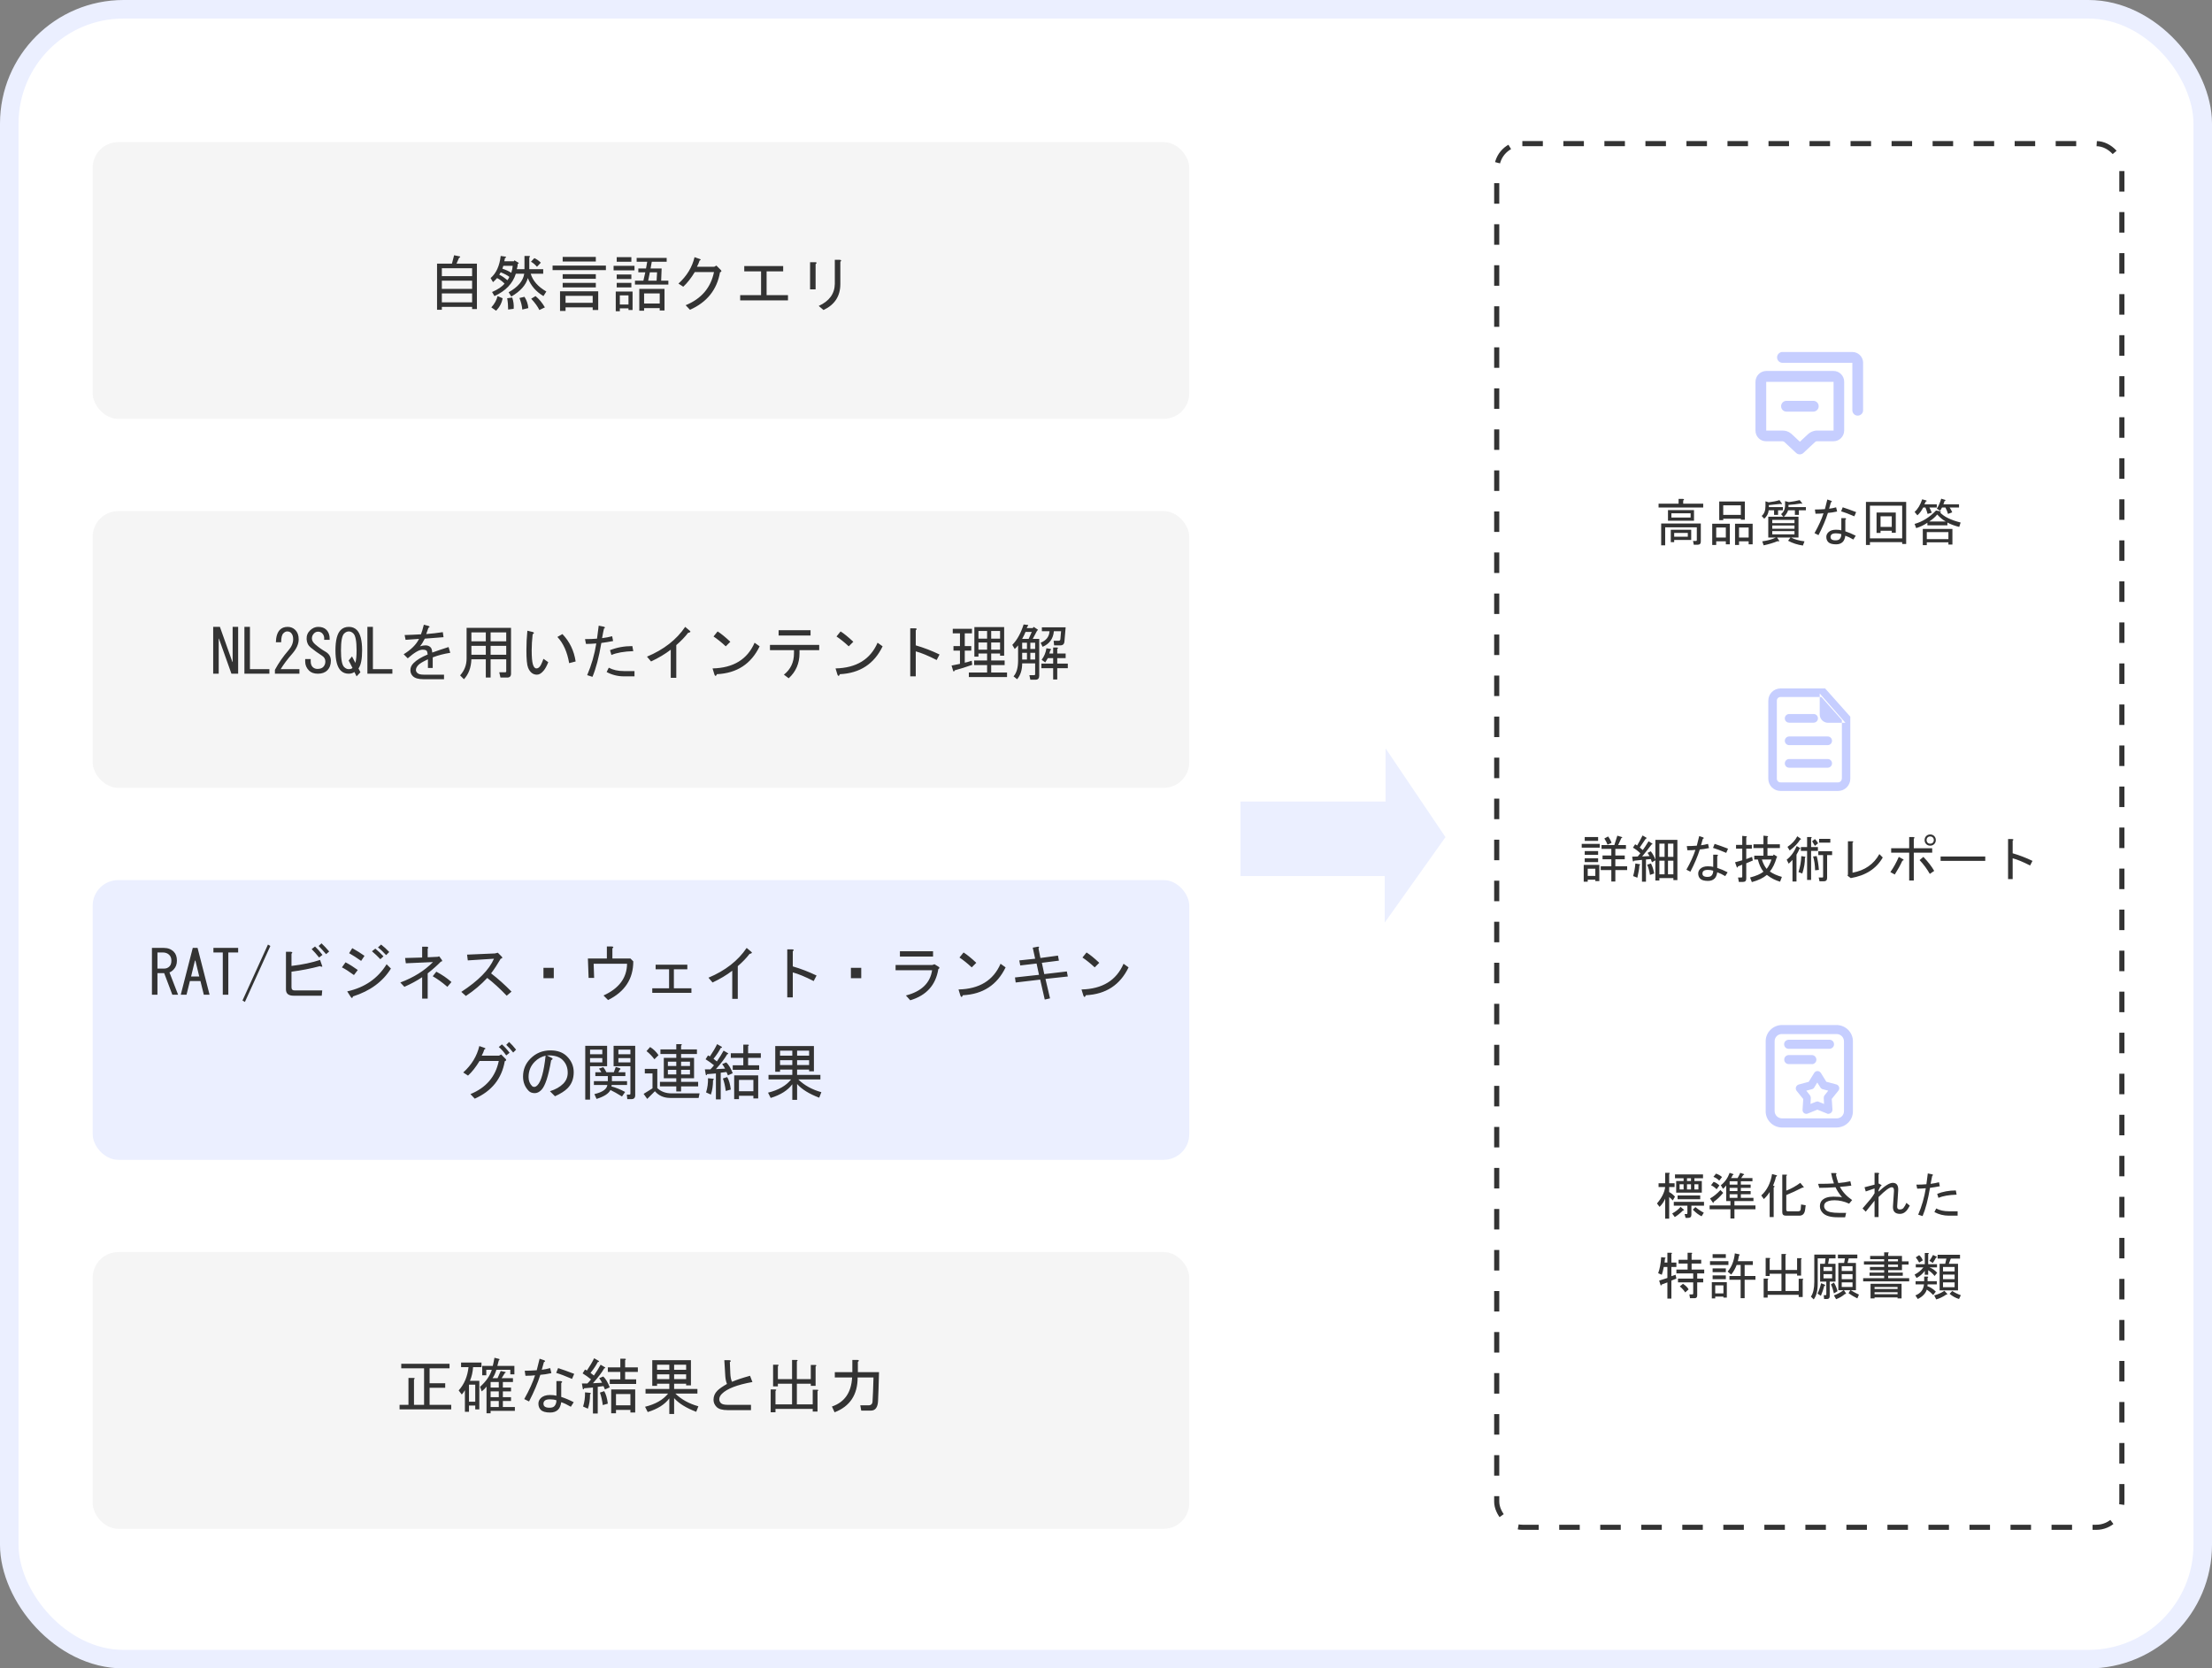 <svg width="358" height="270" viewBox="0 0 358 270" fill="none" xmlns="http://www.w3.org/2000/svg">
<rect x="0" y="0" width="358" height="270" fill="#808080" stroke="none"/>
<rect x="1.5" y="1.5" width="355" height="267" rx="18.5" fill="white" stroke="#EBEFFF" stroke-width="3"/>
<rect x="15" y="23" width="177.477" height="44.784" rx="4.147" fill="#999999" fill-opacity="0.1"/>
<path d="M76.409 44.688V43.405H71.511V44.688H76.409ZM76.409 45.427H71.511V46.749H76.409V45.427ZM76.409 48.926V47.487H71.511V48.926H76.409ZM73.144 42.667L73.494 41.306L74.427 41.501C74.53 41.604 74.491 41.669 74.31 41.695L73.882 42.667H77.187V50.014H76.409V49.664H71.511V50.131H70.734V42.667H73.144ZM82.124 45.349C82.279 45.142 82.383 44.96 82.435 44.805C82.15 44.572 81.683 44.325 81.035 44.066L80.802 44.455C81.191 44.636 81.631 44.934 82.124 45.349ZM81.463 43.017L81.308 43.483C81.878 43.664 82.357 43.885 82.746 44.144C82.875 43.755 82.953 43.379 82.979 43.017H81.463ZM79.636 47.254C80.595 46.839 81.269 46.386 81.657 45.893C81.269 45.505 80.867 45.207 80.452 44.999C80.271 45.207 80.05 45.427 79.791 45.66L79.403 44.999C80.31 44.222 80.854 43.03 81.035 41.423L81.852 41.539C81.955 41.643 81.916 41.708 81.735 41.734L81.618 42.278H83.174L83.251 42.123L83.834 42.472C84.016 42.55 84.003 42.628 83.796 42.706C83.796 42.939 83.744 43.224 83.64 43.561H84.884V41.423H85.623C85.83 41.449 85.843 41.526 85.662 41.656V43.561H87.916V44.3H85.895C86.232 45.44 87.074 46.399 88.422 47.176L87.955 47.915C86.763 47.215 85.921 46.243 85.428 44.999C85.117 46.14 84.223 47.137 82.746 47.993L82.318 47.293C83.821 46.464 84.664 45.466 84.845 44.3H83.484C82.992 45.88 81.839 47.086 80.025 47.915L79.636 47.254ZM86.478 41.773C86.841 41.928 87.191 42.174 87.528 42.511L86.906 43.172C86.594 42.809 86.27 42.537 85.934 42.356L86.478 41.773ZM82.901 48.148C83.109 48.77 83.186 49.379 83.135 49.975L82.24 50.092C82.24 49.444 82.189 48.835 82.085 48.265L82.901 48.148ZM81.346 48.265C81.217 49.016 80.867 49.69 80.297 50.286L79.519 49.742C80.038 49.172 80.374 48.563 80.53 47.915L81.346 48.265ZM84.884 48.032C85.247 48.602 85.454 49.211 85.506 49.859L84.534 50.092C84.482 49.496 84.327 48.874 84.068 48.226L84.884 48.032ZM86.672 47.915C87.242 48.381 87.748 48.99 88.188 49.742L87.294 50.17C87.035 49.625 86.594 49.016 85.972 48.343L86.672 47.915ZM91.065 42.317V41.578H96.43V42.317H91.065ZM98.063 42.978V43.716H89.432V42.978H98.063ZM96.43 44.377V45.116H91.065V44.377H96.43ZM96.43 45.777V46.515H91.065V45.777H96.43ZM96.819 47.137V50.17H95.924V49.742H91.532V50.325H90.638V47.137H96.819ZM95.924 47.876H91.532V49.003H95.924V47.876ZM99.306 43.017H102.689V43.755H99.306V43.017ZM103.039 42.356V41.734H107.898V42.356H105.488L105.293 43.444H107.082L107.004 45.427H108.17V46.049H102.766V45.427H104.127L104.438 44.066H103.311V43.444H104.555L104.749 42.356H103.039ZM99.812 42.356V41.617H102.183V42.356H99.812ZM99.812 45.155V44.416H102.183V45.155H99.812ZM99.812 46.515V45.777H102.183V46.515H99.812ZM99.656 50.364V47.176H102.378V50.17H101.717V49.898H100.317V50.364H99.656ZM100.317 49.276H101.717V47.798H100.317V49.276ZM103.466 50.286V46.749H107.548V50.247H106.771V49.859H104.244V50.286H103.466ZM106.771 49.12V47.487H104.244V49.12H106.771ZM104.905 45.427H106.265L106.343 44.066H105.177L104.905 45.427ZM116.528 44.066C116.036 46.891 114.416 48.913 111.669 50.131L110.969 49.392C113.509 48.355 115.038 46.567 115.556 44.027H112.446C111.85 45.012 111.228 45.803 110.58 46.399L109.803 45.893C111.15 44.675 112.019 43.25 112.407 41.617L113.301 41.928C113.457 42.006 113.431 42.084 113.224 42.161C113.12 42.498 112.978 42.835 112.796 43.172H115.595L115.945 42.978L116.645 43.678C116.826 43.859 116.787 43.989 116.528 44.066ZM127.53 47.759V48.615H119.794V47.759H123.176V43.911H120.454V43.056H126.752V43.911H124.07V47.759H127.53ZM136.004 45.971C136.004 47.915 135.097 49.314 133.283 50.17L132.506 49.509C134.216 48.731 135.084 47.539 135.11 45.932V42.045H135.927C136.186 42.097 136.212 42.2 136.004 42.356V45.971ZM132 46.826H131.106V42.434H131.961C132.221 42.459 132.234 42.563 132 42.745V46.826Z" fill="#333333"/>
<rect x="15" y="82.712" width="177.477" height="44.784" rx="4.147" fill="#999999" fill-opacity="0.1"/>
<path d="M38.545 101.446V109.026H37.457L35.435 103.351H35.397V109.026H34.502V101.446H35.591L37.612 107.121H37.651V101.446H38.545ZM39.556 101.446H40.45V108.288H43.599V109.026H39.556V101.446ZM48.459 108.288V109.026H44.493V108.404C45.089 107.29 45.828 106.227 46.709 105.217C47.202 104.646 47.448 104.05 47.448 103.428C47.448 102.988 47.331 102.651 47.098 102.418C46.942 102.262 46.735 102.184 46.476 102.184C46.269 102.184 46.061 102.288 45.854 102.495C45.621 102.729 45.504 103.208 45.504 103.934H44.649C44.675 103.001 44.895 102.327 45.31 101.912C45.621 101.601 46.035 101.446 46.554 101.446C47.046 101.446 47.461 101.614 47.798 101.951C48.16 102.314 48.342 102.819 48.342 103.467C48.342 104.219 47.992 104.996 47.292 105.8C46.541 106.655 45.919 107.484 45.426 108.288H48.459ZM51.024 104.284C51.569 104.75 52.113 105.139 52.657 105.45C53.253 105.787 53.551 106.279 53.551 106.927C53.551 107.575 53.357 108.093 52.968 108.482C52.605 108.845 52.1 109.026 51.452 109.026C50.83 109.026 50.35 108.858 50.014 108.521C49.599 108.106 49.392 107.614 49.392 107.044V106.655H50.286V107.005C50.286 107.419 50.389 107.73 50.597 107.938C50.804 108.145 51.063 108.249 51.374 108.249C51.789 108.249 52.1 108.145 52.307 107.938C52.54 107.705 52.657 107.406 52.657 107.044C52.657 106.655 52.476 106.344 52.113 106.111C51.465 105.696 50.856 105.255 50.286 104.789C49.871 104.452 49.651 103.998 49.625 103.428C49.599 102.858 49.793 102.379 50.208 101.99C50.597 101.627 51.024 101.446 51.491 101.446C52.061 101.446 52.502 101.601 52.812 101.912C53.201 102.301 53.383 102.845 53.357 103.545H52.463C52.514 103.104 52.411 102.754 52.152 102.495C51.97 102.314 51.75 102.223 51.491 102.223C51.232 102.223 51.011 102.314 50.83 102.495C50.597 102.729 50.48 103.001 50.48 103.312C50.48 103.649 50.661 103.973 51.024 104.284ZM57.205 102.534C56.972 102.301 56.726 102.184 56.467 102.184C56.182 102.184 55.922 102.301 55.689 102.534C55.352 102.871 55.184 103.778 55.184 105.255C55.184 106.707 55.352 107.601 55.689 107.938C55.922 108.171 56.169 108.288 56.428 108.288C56.713 108.288 56.92 108.223 57.05 108.093L56.428 106.888L56.972 106.227L57.516 107.277C57.646 106.81 57.711 106.137 57.711 105.255C57.711 103.778 57.542 102.871 57.205 102.534ZM57.75 101.951C58.32 102.521 58.605 103.623 58.605 105.255C58.605 106.681 58.41 107.653 58.022 108.171L58.333 108.793L57.711 109.454L57.361 108.754C57.102 108.936 56.791 109.026 56.428 109.026C55.91 109.026 55.482 108.858 55.145 108.521C54.575 107.951 54.29 106.862 54.29 105.255C54.29 103.623 54.575 102.521 55.145 101.951C55.482 101.614 55.922 101.446 56.467 101.446C56.985 101.446 57.413 101.614 57.75 101.951ZM59.46 101.446H60.354V108.288H63.503V109.026H59.46V101.446ZM67.974 104.595C68.285 104.491 68.583 104.439 68.868 104.439C69.205 104.439 69.477 104.543 69.684 104.75C69.84 104.906 69.93 105.191 69.956 105.605C70.734 105.32 71.615 105.022 72.6 104.711L72.872 105.644C71.861 105.8 70.915 106.046 70.034 106.383V108.093H69.257V106.694C68.479 107.057 67.974 107.355 67.74 107.588C67.455 107.873 67.313 108.158 67.313 108.443C67.313 108.599 67.391 108.754 67.546 108.91C67.728 109.091 68.077 109.182 68.596 109.182H71.861V109.92H68.557C67.728 109.92 67.144 109.752 66.808 109.415C66.548 109.156 66.419 108.832 66.419 108.443C66.419 108.028 66.587 107.653 66.924 107.316C67.442 106.797 68.207 106.331 69.218 105.916C69.192 105.605 69.127 105.398 69.023 105.294C68.92 105.191 68.699 105.139 68.362 105.139C67.844 105.139 67.054 105.605 65.991 106.538L65.33 105.877C66.548 105.126 67.378 104.296 67.818 103.389C67.093 103.441 66.367 103.493 65.641 103.545L65.486 102.767C66.419 102.741 67.3 102.703 68.129 102.651C68.259 102.34 68.414 101.821 68.596 101.096L69.334 101.29C69.594 101.394 69.594 101.497 69.334 101.601C69.231 101.938 69.114 102.275 68.984 102.612C69.917 102.534 70.812 102.43 71.667 102.301L71.783 103.117C70.773 103.195 69.762 103.273 68.751 103.351C68.492 103.869 68.233 104.284 67.974 104.595ZM81.93 106.694H79.403V109.648H78.625V106.694H76.293C76.241 108.041 75.839 109.117 75.088 109.92L74.466 109.298C75.166 108.521 75.515 107.614 75.515 106.577V101.601H82.707V109.026C82.707 109.441 82.5 109.648 82.085 109.648H80.997L80.802 108.793H81.774C81.878 108.793 81.93 108.741 81.93 108.638V106.694ZM76.293 104.517V105.955H78.625V104.517H76.293ZM76.293 102.34V103.778H78.625V102.34H76.293ZM79.403 104.517V105.955H81.93V104.517H79.403ZM79.403 102.34V103.778H81.93V102.34H79.403ZM88.733 107.16C88.5 107.756 88.253 108.21 87.994 108.521C87.631 108.961 87.269 109.182 86.906 109.182C86.258 109.182 85.778 108.806 85.467 108.054C85.286 107.614 85.195 106.668 85.195 105.217C85.195 104.18 85.247 103.13 85.351 102.068L86.167 102.262C86.478 102.34 86.491 102.469 86.206 102.651C86.102 103.61 86.05 104.478 86.05 105.255C86.05 106.318 86.115 107.07 86.245 107.51C86.374 107.951 86.569 108.171 86.828 108.171C87.113 108.171 87.359 107.964 87.567 107.549C87.696 107.29 87.826 106.979 87.955 106.616L88.733 107.16ZM91.026 102.612C92.193 103.83 92.905 105.307 93.165 107.044L92.115 107.316C91.804 105.502 91.169 104.089 90.21 103.078L91.026 102.612ZM102.689 108.599V109.454H100.978C99.994 109.454 99.061 109.221 98.18 108.754L98.529 108.054C99.203 108.417 100.02 108.599 100.978 108.599H102.689ZM97.324 104.05C96.936 106.357 96.456 108.184 95.886 109.532L95.031 109.26C95.73 107.627 96.223 105.916 96.508 104.128C95.886 104.18 95.329 104.206 94.836 104.206L94.681 103.428C95.406 103.428 96.054 103.402 96.624 103.351C96.728 102.547 96.819 101.847 96.897 101.251L97.674 101.407C97.959 101.485 97.985 101.588 97.752 101.718C97.674 102.029 97.57 102.547 97.441 103.273C98.037 103.195 98.581 103.091 99.074 102.962L99.229 103.739C98.555 103.869 97.92 103.973 97.324 104.05ZM102.495 105.372C100.991 105.424 99.812 105.631 98.957 105.994L98.724 105.217C99.838 104.776 101.043 104.556 102.339 104.556L102.495 105.372ZM104.71 106.266C107.432 105.126 109.492 103.519 110.892 101.446L111.63 102.068C111.838 102.223 111.747 102.34 111.358 102.418C110.866 103.065 110.231 103.726 109.453 104.4V109.687H108.559V105.139C107.652 105.839 106.589 106.473 105.371 107.044L104.71 106.266ZM122.943 104.595C121.569 107.445 119.263 108.949 116.023 109.104C115.893 109.441 115.764 109.467 115.634 109.182L115.323 108.171C118.692 108.093 120.96 106.707 122.126 104.011L122.943 104.595ZM117.461 104.595C116.762 103.947 116.101 103.415 115.479 103.001L116.14 102.184C116.684 102.521 117.371 103.078 118.2 103.856L117.461 104.595ZM128.502 105.217H124.614V104.361H132.584V105.217H129.396V105.722C129.396 107.355 128.813 108.702 127.647 109.765L126.869 109.182C127.958 108.327 128.502 107.173 128.502 105.722V105.217ZM126.014 102.845V101.99H131.184V102.845H126.014ZM142.847 104.595C141.473 107.445 139.167 108.949 135.927 109.104C135.797 109.441 135.668 109.467 135.538 109.182L135.227 108.171C138.596 108.093 140.864 106.707 142.03 104.011L142.847 104.595ZM137.365 104.595C136.666 103.947 136.005 103.415 135.383 103.001L136.044 102.184C136.588 102.521 137.275 103.078 138.104 103.856L137.365 104.595ZM148.211 104.439C149.481 104.802 150.764 105.294 152.06 105.916L151.594 106.81C150.22 106.111 149.093 105.644 148.211 105.411V109.454H147.317V101.679H148.095C148.406 101.705 148.445 101.808 148.211 101.99V104.439ZM157.347 107.588C156.336 107.951 155.39 108.249 154.509 108.482C154.431 108.689 154.354 108.728 154.276 108.599L154.004 107.705L155.364 107.432V105.294H154.315V104.556H155.364V102.495H154.198V101.757H157.308V102.495H156.142V104.556H157.192V105.294H156.142V107.238C156.349 107.212 156.725 107.108 157.269 106.927L157.347 107.588ZM160.418 105.761V106.888H162.595V107.627H160.418V108.832H162.984V109.571H156.803V108.832H159.757V107.627H157.658V106.888H159.757V105.761H158.358V106.266H157.697V101.485H162.517V106.111H161.857V105.761H160.418ZM161.857 103.973H160.418V105.139H161.857V103.973ZM161.857 102.107H160.418V103.351H161.857V102.107ZM159.757 103.351V102.107H158.358V103.351H159.757ZM159.757 103.973H158.358V105.139H159.757V103.973ZM164.772 104.439C164.565 104.698 164.383 104.893 164.228 105.022L163.839 104.361C164.617 103.558 165.226 102.456 165.666 101.057L166.366 101.135C166.444 101.212 166.418 101.29 166.288 101.368L166.172 101.64H167.143L167.299 101.446L167.999 101.912L167.804 102.145L167.143 103.389H168.193V109.337C168.193 109.778 167.999 109.998 167.61 109.998H166.755L166.599 109.26H167.377C167.48 109.26 167.532 109.208 167.532 109.104V107.355H165.433C165.433 108.417 165.161 109.272 164.617 109.92L164.034 109.454C164.526 108.91 164.772 108.054 164.772 106.888V104.439ZM170.526 103.7H171.303C171.485 103.7 171.588 103.623 171.614 103.467L171.731 102.145H170.564C170.461 103.363 169.852 104.206 168.737 104.672L168.426 104.011C169.333 103.649 169.813 103.027 169.865 102.145H168.621V101.523H172.469L172.275 103.778C172.249 104.219 172.029 104.439 171.614 104.439H170.603L170.526 103.7ZM171.109 108.132V109.959H170.448V108.132H168.543V107.394H170.448V106.499H169.593L169.165 107.199L168.582 106.772C168.997 106.227 169.256 105.605 169.359 104.906L170.059 105.022C170.137 105.1 170.111 105.178 169.981 105.255L169.826 105.761H170.448V104.789H171.07C171.277 104.815 171.29 104.893 171.109 105.022V105.761H172.469V106.499H171.109V107.394H172.819V108.132H171.109ZM165.977 102.262C165.874 102.547 165.692 102.923 165.433 103.389H166.483L166.988 102.262H165.977ZM166.755 106.733H167.532V105.644H166.755V106.733ZM166.21 106.733V105.644H165.433V106.733H166.21ZM165.433 104.011V105.022H166.21V104.011H165.433ZM166.755 104.011V105.022H167.532V104.011H166.755Z" fill="#333333"/>
<rect x="15" y="142.423" width="177.477" height="45.269" rx="4.147" fill="#EBEFFF"/>
<path d="M26.611 156.743C26.922 156.743 27.194 156.626 27.427 156.393C27.634 156.186 27.738 155.875 27.738 155.46C27.738 155.071 27.622 154.76 27.388 154.527C27.129 154.268 26.779 154.138 26.339 154.138H25.483V156.743H26.611ZM26.533 153.4C27.181 153.4 27.712 153.607 28.127 154.022C28.464 154.359 28.632 154.838 28.632 155.46C28.632 156.03 28.464 156.497 28.127 156.86C27.894 157.119 27.66 157.287 27.427 157.365L28.827 160.98H27.894L26.572 157.482H25.483V160.98H24.589V153.4H26.533ZM30.187 160.98H29.254L31.198 153.4H31.976L33.919 160.98H32.986L32.442 158.764H30.732L30.187 160.98ZM31.626 155.46H31.548L30.926 158.026H32.248L31.626 155.46ZM36.057 160.98V157.559V154.138H34.541V153.4H38.545V154.138H36.952V160.98H36.057ZM39.245 161.913L43.366 152.856L43.755 153.089L39.634 162.147L39.245 161.913ZM52.113 156.238C52.242 156.471 52.126 156.51 51.763 156.354C50.312 156.743 48.782 157.041 47.176 157.248V159.775C47.176 160.112 47.344 160.281 47.681 160.281H52.151L52.074 161.136H47.525C46.696 161.136 46.281 160.799 46.281 160.125V154.022H47.059C47.344 154.074 47.383 154.177 47.176 154.333V156.315C48.938 156.108 50.48 155.784 51.802 155.344L52.113 156.238ZM51.646 154.955C51.231 154.436 50.83 153.983 50.441 153.594L50.985 153.167C51.348 153.503 51.75 153.957 52.19 154.527L51.646 154.955ZM52.773 154.411C52.307 153.866 51.905 153.426 51.568 153.089L52.035 152.661C52.424 153.024 52.838 153.465 53.279 153.983L52.773 154.411ZM63.27 156.743C61.948 158.868 59.901 160.371 57.127 161.252C57.05 161.563 56.92 161.576 56.739 161.291L56.194 160.436C59.019 159.814 61.145 158.35 62.57 156.043L63.27 156.743ZM57.283 157.793C56.505 157.222 55.858 156.808 55.339 156.549L55.922 155.732C56.57 156.069 57.231 156.484 57.905 156.976L57.283 157.793ZM58.449 155.499C57.749 155.007 57.102 154.592 56.505 154.255L57.011 153.439C57.711 153.827 58.371 154.242 58.993 154.683L58.449 155.499ZM61.676 152.856C62.117 153.192 62.557 153.594 62.998 154.061L62.492 154.566C62.026 154.048 61.585 153.633 61.17 153.322L61.676 152.856ZM60.743 153.516C61.184 153.879 61.624 154.294 62.065 154.76L61.559 155.227C61.119 154.76 60.665 154.333 60.199 153.944L60.743 153.516ZM70.85 154.838L71.084 154.76L71.511 155.344C71.615 155.525 71.563 155.616 71.356 155.616C70.811 156.186 70.099 156.821 69.218 157.52V161.602H68.323V158.142C67.468 158.713 66.509 159.231 65.447 159.697L64.786 158.998C66.937 158.194 68.699 157.093 70.073 155.693L65.68 155.888L65.563 155.033L68.323 154.955V153.205H69.101C69.334 153.257 69.373 153.361 69.218 153.516V154.916L70.85 154.838ZM72.405 159.697C71.524 158.946 70.734 158.376 70.034 157.987L70.617 157.248C71.55 157.741 72.367 158.298 73.066 158.92L72.405 159.697ZM79.481 157.52C80.595 158.376 81.696 159.361 82.785 160.475L82.007 161.136C80.919 159.996 79.869 159.037 78.859 158.259C77.848 159.348 76.695 160.319 75.399 161.175L74.66 160.514C77.407 158.726 79.17 156.937 79.947 155.149L75.71 155.421L75.593 154.488L80.103 154.294L80.569 154.177L81.191 154.799C81.373 154.981 81.321 155.097 81.036 155.149C80.543 156.004 80.025 156.795 79.481 157.52ZM89.627 156.626V158.298H87.955V156.626H89.627ZM102.494 155.577C102.494 158.402 101.134 160.488 98.413 161.836L97.674 161.097C100.188 159.957 101.458 158.246 101.484 155.965H96.08L96.158 158.259H95.264L95.147 155.11H98.218V153.167H98.996C99.307 153.192 99.346 153.296 99.112 153.478V155.11H102.028L102.494 155.577ZM109.064 156.86V159.931H111.902V160.669H105.566V159.931H108.287V156.86H106.11V156.121H111.241V156.86H109.064ZM114.662 158.22C117.384 157.08 119.444 155.473 120.843 153.4L121.582 154.022C121.789 154.177 121.699 154.294 121.31 154.372C120.818 155.02 120.183 155.68 119.405 156.354V161.641H118.511V157.093C117.604 157.793 116.541 158.428 115.323 158.998L114.662 158.22ZM128.307 156.393C129.577 156.756 130.86 157.248 132.156 157.87L131.69 158.764C130.316 158.065 129.189 157.598 128.307 157.365V161.408H127.413V153.633H128.191C128.502 153.659 128.541 153.763 128.307 153.944V156.393ZM139.387 156.626V158.298H137.715V156.626H139.387ZM146.617 161.097C149.131 160.449 150.544 159.088 150.855 157.015H144.946V156.16H150.894L151.244 156.043L151.943 156.471C152.099 156.6 152.073 156.717 151.866 156.821C151.451 159.412 149.935 161.097 147.317 161.874L146.617 161.097ZM151.01 154.799H145.646V153.944H151.01V154.799ZM162.751 156.549C161.377 159.399 159.07 160.903 155.831 161.058C155.701 161.395 155.572 161.421 155.442 161.136L155.131 160.125C158.5 160.047 160.768 158.661 161.934 155.965L162.751 156.549ZM157.269 156.549C156.569 155.901 155.909 155.369 155.287 154.955L155.947 154.138C156.492 154.475 157.178 155.033 158.008 155.81L157.269 156.549ZM172.819 158.026L169.204 158.415L169.942 161.563L169.087 161.758L168.349 158.531L164.383 158.998L164.267 158.181L168.154 157.754L167.765 155.927L165.122 156.238L164.966 155.421L167.532 155.149L167.143 153.361L167.96 153.205C168.193 153.179 168.232 153.27 168.076 153.478L168.387 155.033L171.225 154.644L171.381 155.46L168.621 155.81L169.009 157.637L172.664 157.209L172.819 158.026ZM182.654 156.549C181.281 159.399 178.974 160.903 175.735 161.058C175.605 161.395 175.476 161.421 175.346 161.136L175.035 160.125C178.404 160.047 180.672 158.661 181.838 155.965L182.654 156.549ZM177.173 156.549C176.473 155.901 175.812 155.369 175.19 154.955L175.851 154.138C176.396 154.475 177.082 155.033 177.912 155.81L177.173 156.549ZM81.696 171.732C81.204 174.557 79.584 176.579 76.837 177.797L76.137 177.058C78.677 176.021 80.206 174.233 80.725 171.693H77.615C77.019 172.678 76.397 173.469 75.749 174.065L74.971 173.559C76.319 172.341 77.187 170.916 77.576 169.283L78.47 169.594C78.625 169.672 78.599 169.75 78.392 169.827C78.288 170.164 78.146 170.501 77.964 170.838H80.763L81.113 170.644L81.813 171.344C81.995 171.525 81.956 171.654 81.696 171.732ZM81.93 170.799C81.515 170.203 81.113 169.75 80.725 169.439L81.23 169.011C81.671 169.4 82.085 169.853 82.474 170.372L81.93 170.799ZM83.057 170.333C82.642 169.814 82.267 169.4 81.93 169.089L82.396 168.622C82.785 168.985 83.161 169.4 83.524 169.866L83.057 170.333ZM89.199 171.577C88.759 174.168 88.227 175.775 87.605 176.397C87.269 176.734 86.919 176.903 86.556 176.903C86.141 176.903 85.817 176.786 85.584 176.553C84.962 175.931 84.651 175.153 84.651 174.22C84.651 173.08 85.053 172.108 85.856 171.305C86.737 170.423 87.813 169.983 89.083 169.983C90.223 169.983 91.117 170.307 91.765 170.955C92.491 171.68 92.853 172.536 92.853 173.52C92.853 174.583 92.517 175.451 91.843 176.125C91.402 176.566 90.728 176.993 89.821 177.408L89.005 176.592C89.912 176.307 90.625 175.905 91.143 175.386C91.635 174.894 91.882 174.298 91.882 173.598C91.882 172.769 91.609 172.082 91.065 171.538C90.521 170.994 89.666 170.747 88.499 170.799L89.199 171.149C89.51 171.279 89.51 171.421 89.199 171.577ZM88.305 170.838C87.631 170.994 87.048 171.318 86.556 171.81C85.882 172.484 85.545 173.313 85.545 174.298C85.545 174.894 85.739 175.386 86.128 175.775C86.206 175.853 86.323 175.892 86.478 175.892C86.633 175.892 86.802 175.801 86.983 175.62C87.579 175.024 88.02 173.43 88.305 170.838ZM98.374 174.142H96.352V173.52H97.324C97.246 173.339 97.117 173.145 96.935 172.937L97.635 172.704C97.817 172.911 97.985 173.184 98.141 173.52H99.346L99.657 172.665L100.317 172.86C100.473 172.963 100.46 173.054 100.279 173.132L100.084 173.52H101.212V174.142H99.035V174.959H101.484V175.581H98.996L98.957 175.814C99.657 175.996 100.395 176.294 101.173 176.708L100.667 177.447C99.916 176.98 99.294 176.63 98.801 176.397C98.49 176.993 97.739 177.473 96.547 177.836L96.197 177.058C97.519 176.747 98.218 176.255 98.296 175.581H96.119V174.959H98.374V174.142ZM102.805 177.252C102.805 177.667 102.598 177.874 102.183 177.874H101.523L101.445 177.136H101.872C101.976 177.136 102.028 177.084 102.028 176.98V172.549H100.667H99.307V169.244H102.805V177.252ZM97.48 171.927V171.227H95.497V171.927H97.48ZM95.497 169.866V170.605H97.48V169.866H95.497ZM95.497 177.952H94.719V169.244H98.257V172.549H95.497V177.952ZM102.028 171.927V171.227H100.084V171.927H102.028ZM102.028 170.605V169.866H100.084V170.605H102.028ZM113.224 176.941L113.068 177.68H108.481C107.445 177.68 106.615 177.317 105.993 176.592L104.749 177.836L104.166 177.019L105.604 176.125V173.715H104.36V172.976H106.382V176.086C106.978 176.656 107.756 176.941 108.714 176.941H113.224ZM109.453 173.132H108.092V173.87H109.453V173.132ZM110.231 174.492V175.075H112.991V175.814H110.231V176.63H109.453V175.814H106.81V175.075H109.453V174.492H108.442H107.432V171.188H109.453V170.566H106.887V169.827H109.453V168.972H110.192C110.399 168.998 110.412 169.076 110.231 169.205V169.827H112.796V170.566H110.231V171.188H112.33V174.492H110.231ZM111.669 171.81H110.231V172.51H111.669V171.81ZM111.669 173.132H110.231V173.87H111.669V173.132ZM109.453 171.81H108.092V172.51H109.453V171.81ZM105.216 169.439C105.76 169.776 106.214 170.216 106.576 170.76L105.915 171.421C105.527 170.903 105.099 170.462 104.633 170.1L105.216 169.439ZM115.401 174.57C115.582 174.622 115.582 174.7 115.401 174.803C115.401 175.685 115.284 176.462 115.051 177.136L114.274 176.786C114.507 176.034 114.61 175.27 114.585 174.492L115.401 174.57ZM117.578 173.482L116.645 173.598V177.913H115.867V173.715L114.429 173.831C114.403 174.013 114.338 174.052 114.235 173.948L114.079 173.054H114.973C115.181 172.847 115.375 172.626 115.556 172.393C115.116 172.03 114.662 171.706 114.196 171.421L114.585 170.799L114.896 170.955C115.388 170.229 115.777 169.568 116.062 168.972L116.8 169.4C116.904 169.503 116.852 169.568 116.645 169.594C116.386 170.112 115.997 170.696 115.479 171.344L116.023 171.771C116.438 171.175 116.8 170.592 117.111 170.022L117.772 170.411C117.928 170.514 117.902 170.579 117.695 170.605C117.332 171.253 116.723 172.056 115.867 173.015L117.345 172.937C117.215 172.678 117.06 172.432 116.878 172.199L117.539 171.927C117.928 172.289 118.278 172.873 118.589 173.676L117.811 174.026L117.578 173.482ZM117.461 176.553C117.358 175.749 117.202 175.075 116.995 174.531L117.695 174.298C117.98 174.79 118.174 175.464 118.278 176.319L117.461 176.553ZM121.932 176.592V174.764H119.599V176.592H121.932ZM119.599 177.33V177.874H118.822V174.026H122.709V177.758H121.932V177.33H119.599ZM121.077 172.393H122.865V173.132H118.589V172.393H120.299V171.188H118.278V170.449H120.299V169.05H121.038C121.245 169.076 121.258 169.154 121.077 169.283V170.449H123.137V171.188H121.077V172.393ZM124.381 174.687V173.948H128.23V173.093H126.247V173.443H125.47V169.283H131.728V173.365H130.951V173.093H129.007V173.948H132.778V174.687H129.202C130.186 175.646 131.43 176.332 132.934 176.747L132.584 177.641C130.951 177.019 129.759 176.281 129.007 175.425V177.991H128.23V175.464C127.504 176.449 126.338 177.188 124.731 177.68L124.303 176.825C125.988 176.41 127.232 175.697 128.035 174.687H124.381ZM126.247 171.577V172.354H128.23V171.577H126.247ZM126.247 170.022V170.838H128.23V170.022H126.247ZM130.951 170.022H129.007V170.838H130.951V170.022ZM130.951 171.577H129.007V172.354H130.951V171.577Z" fill="#333333"/>
<rect x="15" y="202.621" width="177.477" height="44.784" rx="4.147" fill="#999999" fill-opacity="0.1"/>
<path d="M64.941 220.698H72.755V221.436H69.528V223.847H72.055V224.585H69.528V227.345H73.027V228.084H64.669V227.345H66.108V222.991H66.963C67.17 223.017 67.183 223.095 67.002 223.225V227.345H68.634V221.436H64.941V220.698ZM81.191 223.03H83.018V223.652H81.385V224.546H82.707V225.168H81.385V226.101H82.707V226.723H81.385V227.695H83.329V228.317H79.403V228.706H78.742V224.391C78.534 224.676 78.275 224.935 77.964 225.168L77.692 224.43C78.677 223.549 79.312 222.629 79.597 221.67H78.703V222.564H78.042V221.048H79.753C79.856 220.633 79.947 220.192 80.025 219.726L80.802 219.92C80.88 219.998 80.854 220.076 80.725 220.154C80.647 220.465 80.569 220.763 80.491 221.048H83.251V222.408H82.591V221.67H80.336C80.18 222.214 79.973 222.667 79.714 223.03H80.53L81.035 221.864L81.774 222.02C81.904 222.071 81.878 222.136 81.696 222.214L81.191 223.03ZM74.621 221.242V220.503H77.925V221.242H76.565C76.513 222.045 76.345 222.784 76.059 223.458H77.576V228.084H76.915V227.462H75.904V228.473H75.243V224.974C75.088 225.233 74.919 225.466 74.738 225.674L74.232 225.013C75.139 224.002 75.671 222.745 75.826 221.242H74.621ZM79.403 225.168V226.101H80.725V225.168H79.403ZM79.403 223.652V224.546H80.725V223.652H79.403ZM79.403 226.723V227.695H80.725V226.723H79.403ZM75.904 224.08V226.84H76.915V224.08H75.904ZM90.754 223.497C91.039 223.549 91.065 223.652 90.832 223.808V226.063C91.48 226.27 92.154 226.555 92.853 226.918L92.387 227.656C91.817 227.319 91.298 227.073 90.832 226.918C90.754 227.462 90.586 227.864 90.327 228.123C90.016 228.434 89.588 228.589 89.044 228.589C88.318 228.589 87.813 228.447 87.528 228.162C87.268 227.903 87.139 227.566 87.139 227.151C87.139 226.814 87.268 226.516 87.528 226.257C87.865 225.92 88.357 225.752 89.005 225.752C89.445 225.752 89.795 225.79 90.054 225.868V223.497H90.754ZM86.595 222.564C86.18 222.616 85.662 222.642 85.04 222.642L84.923 221.825C85.571 221.825 86.219 221.799 86.867 221.747C86.996 221.281 87.152 220.659 87.333 219.881L88.033 220.115C88.292 220.218 88.292 220.322 88.033 220.426L87.683 221.67C88.124 221.618 88.577 221.527 89.044 221.398L89.238 222.214C88.512 222.369 87.916 222.46 87.45 222.486C87.035 223.808 86.426 225.246 85.623 226.801L84.845 226.412C85.649 224.987 86.232 223.704 86.595 222.564ZM90.327 221.398C91.052 221.631 91.92 221.942 92.931 222.331L92.581 223.147C91.493 222.68 90.638 222.356 90.016 222.175L90.327 221.398ZM90.054 226.607C89.743 226.503 89.394 226.451 89.005 226.451C88.59 226.451 88.305 226.529 88.15 226.685C88.02 226.814 87.955 226.97 87.955 227.151C87.955 227.332 88.007 227.475 88.111 227.579C88.266 227.734 88.538 227.812 88.927 227.812C89.29 227.812 89.549 227.734 89.705 227.579C89.938 227.345 90.054 227.021 90.054 226.607ZM95.497 225.402C95.678 225.453 95.678 225.531 95.497 225.635C95.497 226.516 95.38 227.294 95.147 227.967L94.37 227.618C94.603 226.866 94.707 226.101 94.681 225.324L95.497 225.402ZM97.674 224.313L96.741 224.43V228.745H95.963V224.546L94.525 224.663C94.499 224.844 94.434 224.883 94.331 224.78L94.175 223.886H95.069C95.277 223.678 95.471 223.458 95.652 223.225C95.212 222.862 94.758 222.538 94.292 222.253L94.681 221.631L94.992 221.786C95.484 221.061 95.873 220.4 96.158 219.804L96.896 220.231C97 220.335 96.948 220.4 96.741 220.426C96.482 220.944 96.093 221.527 95.575 222.175L96.119 222.603C96.534 222.007 96.896 221.423 97.207 220.853L97.868 221.242C98.024 221.346 97.998 221.411 97.79 221.436C97.428 222.084 96.819 222.888 95.963 223.847L97.441 223.769C97.311 223.51 97.156 223.264 96.974 223.03L97.635 222.758C98.024 223.121 98.374 223.704 98.685 224.508L97.907 224.857L97.674 224.313ZM97.557 227.384C97.454 226.581 97.298 225.907 97.091 225.363L97.79 225.13C98.076 225.622 98.27 226.296 98.374 227.151L97.557 227.384ZM102.028 227.423V225.596H99.695V227.423H102.028ZM99.695 228.162V228.706H98.918V224.857H102.805V228.589H102.028V228.162H99.695ZM101.173 223.225H102.961V223.963H98.685V223.225H100.395V222.02H98.374V221.281H100.395V219.881H101.134C101.341 219.907 101.354 219.985 101.173 220.115V221.281H103.233V222.02H101.173V223.225ZM104.477 225.518V224.78H108.326V223.924H106.343V224.274H105.566V220.115H111.824V224.197H111.047V223.924H109.103V224.78H112.874V225.518H109.298C110.282 226.477 111.526 227.164 113.029 227.579L112.68 228.473C111.047 227.851 109.855 227.112 109.103 226.257V228.823H108.326V226.296C107.6 227.281 106.434 228.019 104.827 228.512L104.399 227.656C106.084 227.242 107.328 226.529 108.131 225.518H104.477ZM106.343 222.408V223.186H108.326V222.408H106.343ZM106.343 220.853V221.67H108.326V220.853H106.343ZM111.047 220.853H109.103V221.67H111.047V220.853ZM111.047 222.408H109.103V223.186H111.047V222.408ZM117.228 220.115H118.044C118.329 220.167 118.355 220.27 118.122 220.426L118.2 222.292C118.226 222.836 118.316 223.276 118.472 223.613C119.198 223.302 120.17 222.978 121.388 222.642L121.776 223.652C119.314 224.093 117.669 224.728 116.839 225.557C116.554 225.842 116.412 226.14 116.412 226.451C116.412 226.685 116.502 226.892 116.684 227.073C116.865 227.255 117.241 227.345 117.811 227.345H121.543V228.201H117.772C116.917 228.201 116.321 228.032 115.984 227.695C115.647 227.358 115.479 226.97 115.479 226.529C115.479 225.959 115.686 225.466 116.101 225.052C116.412 224.741 116.93 224.378 117.656 223.963C117.5 223.575 117.409 223.147 117.383 222.68L117.228 220.115ZM125.858 220.853C126.066 220.879 126.078 220.957 125.897 221.087V223.186H128.191V220.076H128.929C129.137 220.102 129.15 220.179 128.968 220.309V223.186H131.223V220.892H131.962C132.169 220.918 132.182 220.996 132 221.125V224.274H131.223V223.924H128.968V227.268H131.534V224.896H132.273C132.48 224.922 132.493 225 132.311 225.13V228.434H131.534V228.006H125.508V228.551H124.731V224.857H125.469C125.677 224.883 125.69 224.961 125.508 225.091V227.268H128.191V223.924H125.897V224.352H125.12V220.853H125.858ZM134.644 227.618C136.691 226.918 137.78 225.35 137.909 222.914H135.11V222.058H137.948V220.076H138.804C139.063 220.128 139.076 220.231 138.842 220.387V222.058H142.263C142.212 224.132 142.16 225.687 142.108 226.723C142.056 227.76 141.667 228.278 140.942 228.278H139.387L139.231 227.423H140.553C140.968 227.423 141.188 227.216 141.214 226.801C141.266 226.05 141.317 224.754 141.369 222.914H138.804C138.804 225.713 137.56 227.592 135.072 228.551L134.644 227.618Z" fill="#333333"/>
<path d="M224.246 129.713V121.104L233.943 135.47L224.111 149.301V141.764H200.77V129.713H224.246Z" fill="#EBEFFF"/>
<rect x="242.236" y="23.243" width="101.178" height="223.919" rx="4.147" stroke="#333333" stroke-width="0.829" stroke-dasharray="3.32 3.32"/>
<path fill-rule="evenodd" clip-rule="evenodd" d="M296.733 60.03C297.7 60.03 298.471 60.816 298.471 61.779V69.66C298.471 70.623 297.7 71.409 296.733 71.409H294.067C293.949 71.409 293.85 71.448 293.771 71.527L291.875 73.296C291.54 73.61 291.026 73.61 290.691 73.296L288.795 71.527C288.795 71.527 288.617 71.409 288.499 71.409H285.853C284.885 71.428 284.115 70.642 284.115 69.679V61.799C284.115 60.836 284.885 60.05 285.853 60.03H296.733ZM296.733 61.799H285.853V69.679H288.519C289.012 69.679 289.486 69.837 289.861 70.151L290 70.269L291.303 71.487L292.606 70.269C292.961 69.935 293.416 69.738 293.909 69.679H294.107H296.753V61.799H296.733ZM299.794 56.964C300.702 56.964 301.472 57.672 301.531 58.596V58.733V66.338C301.571 66.81 301.195 67.223 300.722 67.262C300.248 67.302 299.833 66.928 299.794 66.457V58.713H288.479C287.985 58.713 287.61 58.301 287.61 57.829C287.61 57.397 287.946 57.023 288.38 56.964H288.479H299.794ZM293.475 64.865C293.968 64.865 294.344 65.258 294.344 65.749C294.344 66.221 293.949 66.614 293.475 66.614H289.131C288.637 66.614 288.262 66.221 288.262 65.729C288.262 65.258 288.657 64.865 289.131 64.865H293.475Z" fill="#C6CEFF"/>
<path d="M272.384 80.737C272.599 80.78 272.61 80.866 272.416 80.996V81.514H275.655V82.13H268.431V81.514H271.671V80.737H272.384ZM273.615 83.069H270.505V83.749H273.615V83.069ZM269.954 84.268V82.551H274.165V84.268H269.954ZM275.267 87.637C275.267 87.983 275.094 88.155 274.748 88.155H274.133L274.003 87.54H274.489C274.576 87.54 274.619 87.496 274.619 87.41V85.337H269.5V88.252H268.852V84.721H275.267V87.637ZM270.958 87.378V87.734H270.407V85.726H273.712V87.378H270.958ZM270.958 86.859H273.161V86.244H270.958V86.859ZM281.746 83.944H278.895V84.171H278.247V81.158H282.394V84.106H281.746V83.944ZM278.895 83.328H281.746V81.773H278.895V83.328ZM283.009 87.605H281.454V88.188H280.806V84.754H283.657V88.09H283.009V87.605ZM281.454 85.369V86.989H283.009V85.369H281.454ZM277.761 85.369V86.989H279.316V85.369H277.761ZM279.316 87.605H277.761V88.188H277.113V84.754H279.964V88.09H279.316V87.605ZM291.627 81.385C291.756 81.536 291.702 81.568 291.465 81.482C290.817 81.59 290.147 81.665 289.456 81.709V82.065H292.274V82.583H291.141V83.328H290.493V82.583H289.391C289.283 82.95 289.057 83.296 288.711 83.62H291.076V86.989H289.877C290.439 87.291 291.162 87.496 292.048 87.605L291.789 88.285C290.903 88.155 290.104 87.896 289.391 87.507L289.78 86.989H287.61L287.933 87.475C287.998 87.626 287.923 87.659 287.707 87.572C287.016 87.853 286.26 88.08 285.439 88.252L285.212 87.605C286.119 87.475 286.854 87.27 287.415 86.989H286.184V83.62H288.614L288.257 83.199C288.689 82.853 288.905 82.378 288.905 81.773V81.093L289.521 81.255C290.19 81.169 290.773 81.061 291.27 80.931L291.627 81.385ZM288.387 81.482C288.409 81.611 288.322 81.633 288.128 81.546C287.48 81.611 286.864 81.676 286.281 81.741V82.065H288.549V82.583H287.771V83.328H287.124V82.583H286.249C286.206 83.102 285.968 83.555 285.536 83.944L285.115 83.49C285.525 83.166 285.731 82.637 285.731 81.903V81.125L286.249 81.287C286.962 81.201 287.545 81.082 287.998 80.931L288.387 81.482ZM290.428 86.471V85.952H286.832V86.471H290.428ZM290.428 85.564V85.045H286.832V85.564H290.428ZM290.428 84.656V84.138H286.832V84.656H290.428ZM298.592 83.847C298.829 83.89 298.851 83.976 298.656 84.106V85.985C299.196 86.157 299.758 86.395 300.341 86.697L299.952 87.313C299.477 87.032 299.045 86.827 298.656 86.697C298.592 87.151 298.451 87.486 298.235 87.702C297.976 87.961 297.62 88.09 297.166 88.09C296.562 88.09 296.14 87.972 295.903 87.734C295.687 87.518 295.579 87.237 295.579 86.892C295.579 86.611 295.687 86.363 295.903 86.147C296.184 85.866 296.594 85.726 297.134 85.726C297.501 85.726 297.793 85.758 298.009 85.823V83.847H298.592ZM295.125 83.069C294.78 83.112 294.348 83.134 293.829 83.134L293.732 82.454C294.272 82.454 294.812 82.432 295.352 82.389C295.46 82 295.59 81.482 295.741 80.834L296.324 81.028C296.54 81.115 296.54 81.201 296.324 81.287L296.032 82.324C296.4 82.281 296.778 82.205 297.166 82.097L297.328 82.778C296.724 82.907 296.227 82.983 295.838 83.004C295.492 84.106 294.985 85.304 294.315 86.6L293.668 86.276C294.337 85.088 294.823 84.019 295.125 83.069ZM298.235 82.097C298.84 82.292 299.564 82.551 300.406 82.875L300.114 83.555C299.207 83.166 298.494 82.896 297.976 82.745L298.235 82.097ZM298.009 86.438C297.749 86.352 297.458 86.309 297.134 86.309C296.788 86.309 296.551 86.374 296.421 86.503C296.313 86.611 296.259 86.741 296.259 86.892C296.259 87.043 296.302 87.162 296.389 87.248C296.518 87.378 296.745 87.442 297.069 87.442C297.371 87.442 297.587 87.378 297.717 87.248C297.911 87.054 298.009 86.784 298.009 86.438ZM304.358 85.272H306.172V83.555H304.358V85.272ZM306.172 86.212V85.888H304.358V86.244H303.71V82.939H306.82V86.212H306.172ZM302.641 87.119H307.857V81.838H302.641V87.119ZM307.857 88.026V87.734H302.641V88.188H301.993V81.223H308.505V88.026H307.857ZM309.865 84.786C311.161 84.419 312.317 83.695 313.332 82.616L314.077 82.745C314.163 82.832 314.131 82.885 313.98 82.907C314.584 83.598 315.697 84.149 317.316 84.559L317.09 85.272C316.312 85.078 315.675 84.84 315.178 84.559V85.013H311.939V84.592C311.42 84.959 310.816 85.25 310.125 85.466L309.865 84.786ZM314.919 84.397C314.466 84.16 314.001 83.782 313.526 83.263C313.224 83.652 312.792 84.03 312.23 84.397H314.919ZM309.865 82.842C310.384 82.389 310.794 81.709 311.096 80.801L311.777 80.996C311.863 81.082 311.831 81.136 311.68 81.158L311.453 81.611H313.461V82.13H312.263C312.392 82.367 312.522 82.648 312.651 82.972L311.971 83.166C311.863 82.778 311.744 82.432 311.615 82.13H311.258C310.999 82.648 310.686 83.069 310.319 83.393L309.865 82.842ZM314.53 81.611H317.057V82.13H315.535C315.707 82.367 315.848 82.626 315.956 82.907L315.275 83.166C315.167 82.799 315.027 82.454 314.854 82.13H314.304L314.012 82.648L313.461 82.324C313.764 81.849 314.001 81.309 314.174 80.704L314.822 80.899C314.908 80.985 314.876 81.039 314.725 81.061L314.53 81.611ZM311.842 86.114V87.248H315.34V86.114H311.842ZM311.194 85.596H315.988V88.123H315.34V87.766H311.842V88.22H311.194V85.596Z" fill="#333333"/>
<path fill-rule="evenodd" clip-rule="evenodd" d="M298.69 116.97H295.856C295.121 116.97 294.512 116.358 294.512 115.621V112.221L298.69 116.988V116.97ZM288.863 119.884C288.863 120.262 289.168 120.586 289.563 120.586H295.803C296.179 120.586 296.502 120.28 296.502 119.884C296.502 119.489 296.197 119.183 295.803 119.183H289.563C289.186 119.183 288.863 119.489 288.863 119.884ZM289.563 116.952H293.525C293.902 116.952 294.225 116.646 294.225 116.25C294.225 115.855 293.92 115.549 293.525 115.549H289.563C289.186 115.549 288.863 115.855 288.863 116.25C288.863 116.646 289.168 116.952 289.563 116.952ZM295.803 122.835H289.563C289.186 122.835 288.863 123.14 288.863 123.536C288.863 123.932 289.168 124.238 289.563 124.238H295.803C296.179 124.238 296.502 123.932 296.502 123.536C296.502 123.14 296.197 122.835 295.803 122.835ZM295.39 111.411H288.164C287.07 111.411 286.191 112.293 286.191 113.39V126.019C286.191 127.116 287.07 127.998 288.164 127.998H297.488C298.582 127.998 299.461 127.116 299.461 126.019V115.981L295.39 111.411ZM298.08 126.019C298.08 126.343 297.811 126.613 297.488 126.613H288.164C287.841 126.613 287.572 126.343 287.572 126.019V113.39C287.572 113.066 287.823 112.796 288.164 112.796H294.781L298.098 116.52V126.037L298.08 126.019Z" fill="#C6CEFF"/>
<path d="M260.268 135.365C260.549 135.754 260.732 136.099 260.819 136.402L260.171 136.693C260.063 136.391 259.89 136.056 259.653 135.689L260.268 135.365ZM262.503 135.462C262.59 135.548 262.557 135.602 262.406 135.624L261.888 136.758H263.151V137.373H261.434V138.442H262.957V139.058H261.434V140.192H263.346V140.807H261.434V142.654H260.786V140.807H259.069V140.192H260.786V139.058H259.361V138.442H260.786V137.373H259.199V136.758H261.272L261.758 135.235L262.503 135.462ZM256.478 136.078V135.462H258.648V136.078H256.478ZM255.992 137.179V136.564H258.907V137.179H255.992ZM258.648 138.345H256.478V137.73H258.648V138.345ZM258.648 139.512H256.478V138.896H258.648V139.512ZM258.195 141.747V140.581H256.964V141.747H258.195ZM256.964 142.686H256.316V139.965H258.843V142.589H258.195V142.362H256.964V142.686ZM266.358 135.721C266.034 136.196 265.711 136.672 265.387 137.147L265.872 137.568C266.088 137.287 266.402 136.812 266.812 136.142L267.395 136.499C267.481 136.585 267.449 136.639 267.298 136.661C266.78 137.352 266.272 138 265.775 138.604L266.974 138.54C266.909 138.41 266.801 138.237 266.65 138.021L267.168 137.762C267.492 138.173 267.741 138.626 267.913 139.123V135.916H271.477V142.427H270.829V142.103H268.561V142.492H267.913V139.22L267.363 139.544C267.298 139.371 267.233 139.198 267.168 139.026L266.391 139.09V142.686H265.743V139.155L264.479 139.285C264.371 139.479 264.296 139.468 264.253 139.252L264.156 138.637L265.063 138.604L265.484 138.086C265.052 137.676 264.652 137.373 264.285 137.179L264.641 136.628L264.965 136.823C265.225 136.391 265.516 135.851 265.84 135.203L266.456 135.559C266.542 135.646 266.51 135.7 266.358 135.721ZM267.039 141.585C266.931 140.915 266.78 140.365 266.585 139.933L267.201 139.738C267.438 140.192 267.611 140.732 267.719 141.358L267.039 141.585ZM264.317 141.779C264.512 141.045 264.631 140.365 264.674 139.738L265.419 139.868C265.505 139.89 265.473 139.954 265.322 140.062C265.3 140.559 265.192 141.218 264.998 142.038L264.317 141.779ZM268.561 136.531V138.669H269.404V136.531H268.561ZM269.954 136.531V138.669H270.829V136.531H269.954ZM269.954 139.285V141.488H270.829V139.285H269.954ZM268.561 139.285V141.488H269.404V139.285H268.561ZM277.859 138.313C278.096 138.356 278.118 138.442 277.924 138.572V140.451C278.464 140.624 279.025 140.861 279.608 141.164L279.22 141.779C278.744 141.498 278.312 141.293 277.924 141.164C277.859 141.617 277.719 141.952 277.503 142.168C277.243 142.427 276.887 142.557 276.433 142.557C275.829 142.557 275.408 142.438 275.17 142.2C274.954 141.984 274.846 141.704 274.846 141.358C274.846 141.077 274.954 140.829 275.17 140.613C275.451 140.332 275.861 140.192 276.401 140.192C276.768 140.192 277.06 140.224 277.276 140.289V138.313H277.859ZM274.393 137.535C274.047 137.579 273.615 137.6 273.097 137.6L273 136.92C273.539 136.92 274.079 136.898 274.619 136.855C274.727 136.466 274.857 135.948 275.008 135.3L275.591 135.494C275.807 135.581 275.807 135.667 275.591 135.754L275.3 136.79C275.667 136.747 276.045 136.672 276.433 136.564L276.595 137.244C275.991 137.373 275.494 137.449 275.105 137.471C274.76 138.572 274.252 139.771 273.583 141.067L272.935 140.743C273.604 139.555 274.09 138.486 274.393 137.535ZM277.503 136.564C278.107 136.758 278.831 137.017 279.673 137.341L279.382 138.021C278.474 137.633 277.762 137.363 277.243 137.211L277.503 136.564ZM277.276 140.905C277.017 140.818 276.725 140.775 276.401 140.775C276.056 140.775 275.818 140.84 275.688 140.969C275.58 141.077 275.526 141.207 275.526 141.358C275.526 141.509 275.57 141.628 275.656 141.714C275.786 141.844 276.012 141.909 276.336 141.909C276.639 141.909 276.855 141.844 276.984 141.714C277.179 141.52 277.276 141.25 277.276 140.905ZM281.844 142.006C281.93 142.006 281.973 141.963 281.973 141.876V139.933L281.26 140.224C281.239 140.397 281.185 140.44 281.098 140.354L280.807 139.544L281.973 139.22V137.341H280.969V136.726H281.973V135.268L282.589 135.333C282.761 135.354 282.772 135.419 282.621 135.527V136.726H283.528V137.341H282.621V139.026L283.561 138.669L283.69 139.252L282.621 139.706V142.2C282.621 142.546 282.448 142.719 282.103 142.719H281.422L281.293 142.006H281.844ZM286.055 136.628H288.064V137.244H286.055V138.475H286.962L287.059 138.281L287.642 138.637L287.545 138.766C287.264 139.738 286.897 140.494 286.444 141.034C286.962 141.401 287.61 141.693 288.388 141.909L288.096 142.686C287.34 142.47 286.627 142.103 285.958 141.585C285.375 142.082 284.565 142.47 283.528 142.751L283.237 142.006C284.23 141.747 284.954 141.434 285.407 141.067C284.997 140.548 284.694 139.89 284.5 139.09H283.917V138.475H285.407V137.244H283.787V136.628H285.407V135.235L286.023 135.3C286.195 135.322 286.206 135.387 286.055 135.494V136.628ZM285.148 139.09C285.342 139.717 285.601 140.224 285.925 140.613C286.271 140.159 286.53 139.652 286.703 139.09H285.148ZM293.733 136.888C293.582 136.628 293.43 136.38 293.279 136.142L293.733 135.786C293.906 135.937 294.078 136.164 294.251 136.466L293.733 136.888ZM289.295 137.049C290.007 136.574 290.536 136.002 290.882 135.333L291.433 135.721C291.519 135.829 291.487 135.883 291.336 135.883C290.968 136.488 290.407 137.071 289.651 137.633L289.295 137.049ZM292.113 138.831C292.135 139.587 291.994 140.429 291.692 141.358L291.076 141.131C291.357 140.246 291.508 139.382 291.53 138.54L292.113 138.637C292.243 138.68 292.243 138.745 292.113 138.831ZM294.024 138.54C294.197 139.188 294.316 139.933 294.381 140.775L293.765 140.84C293.744 139.954 293.636 139.209 293.441 138.604L294.024 138.54ZM294.413 135.754H296.227V136.369H294.413V135.754ZM293.117 137.697V142.395H292.469V137.697H291.465V137.082H292.469V135.462H293.085C293.258 135.484 293.268 135.548 293.117 135.656V137.082H294.219V137.697H293.117ZM294.284 137.762H296.519V138.378H295.709V142.071C295.709 142.438 295.525 142.622 295.158 142.622H294.478L294.348 142.006H294.964C295.029 142.006 295.061 141.974 295.061 141.909V138.378H294.284V137.762ZM290.752 142.654H290.104V139.155C289.932 139.35 289.727 139.555 289.489 139.771L289.165 139.123C289.835 138.604 290.374 137.87 290.785 136.92L291.303 137.211C291.411 137.319 291.39 137.373 291.238 137.373C291.109 137.676 290.947 137.989 290.752 138.313V142.654ZM299.823 141.229C301.81 140.861 303.257 139.857 304.164 138.216L304.715 138.766C303.678 140.581 301.951 141.693 299.532 142.103L299.013 141.714L299.078 141.52V136.142H299.791C299.985 136.164 299.996 136.24 299.823 136.369V141.229ZM312.393 136.531C312.566 136.531 312.706 136.477 312.814 136.369C312.922 136.261 312.976 136.121 312.976 135.948C312.976 135.775 312.922 135.635 312.814 135.527C312.706 135.419 312.566 135.365 312.393 135.365C312.22 135.365 312.08 135.419 311.972 135.527C311.864 135.635 311.81 135.775 311.81 135.948C311.81 136.121 311.864 136.261 311.972 136.369C312.08 136.477 312.22 136.531 312.393 136.531ZM312.393 136.855C312.134 136.855 311.918 136.769 311.745 136.596C311.572 136.423 311.486 136.207 311.486 135.948C311.486 135.689 311.572 135.473 311.745 135.3C311.918 135.127 312.134 135.041 312.393 135.041C312.652 135.041 312.868 135.127 313.041 135.3C313.213 135.473 313.3 135.689 313.3 135.948C313.3 136.207 313.213 136.423 313.041 136.596C312.868 136.769 312.652 136.855 312.393 136.855ZM311.291 138.669C312.069 139.49 312.652 140.246 313.041 140.937L312.328 141.423C311.874 140.624 311.324 139.879 310.676 139.188L311.291 138.669ZM309.736 137.276H312.717V137.989H309.736V142.492H308.991V137.989H306.076V137.276H308.991V135.462H309.671C309.909 135.505 309.931 135.592 309.736 135.721V137.276ZM308.019 139.058C308.149 139.166 308.106 139.242 307.89 139.285C307.566 139.997 307.155 140.743 306.659 141.52L305.946 141.131C306.486 140.354 306.939 139.533 307.307 138.669L308.019 139.058ZM314.077 139.317V138.604H321.302V139.317H314.077ZM325.74 138.086C326.798 138.389 327.867 138.799 328.947 139.317L328.558 140.062C327.414 139.479 326.474 139.09 325.74 138.896V142.265H324.995V135.786H325.643C325.902 135.808 325.934 135.894 325.74 136.045V138.086Z" fill="#333333"/>
<path fill-rule="evenodd" clip-rule="evenodd" d="M297.265 182.465H288.366C286.902 182.428 285.73 181.236 285.766 179.79V168.534C285.748 167.107 286.902 165.914 288.366 165.878H297.283C298.748 165.914 299.902 167.107 299.883 168.534V179.79C299.92 181.236 298.748 182.428 297.283 182.465H297.265ZM288.366 167.341C287.707 167.341 287.195 167.883 287.213 168.534V179.79C287.213 180.441 287.726 180.965 288.366 180.983H297.283C297.943 180.983 298.455 180.441 298.437 179.79V168.534C298.437 167.883 297.924 167.36 297.283 167.341H288.366ZM296.112 169.726H289.465C289.044 169.726 288.733 169.365 288.751 168.968C288.751 168.588 289.081 168.281 289.465 168.263H296.112C296.533 168.263 296.844 168.624 296.826 169.022C296.826 169.401 296.496 169.708 296.112 169.726ZM293.255 172.202H289.483C289.062 172.202 288.751 171.84 288.769 171.443C288.769 171.064 289.099 170.756 289.483 170.738H293.255C293.658 170.756 293.988 171.1 293.969 171.515C293.969 171.895 293.64 172.202 293.255 172.22V172.202ZM295.91 180.26C295.91 180.26 295.745 180.26 295.69 180.206L294.134 179.574L292.578 180.206C292.266 180.332 291.9 180.188 291.772 179.863C291.772 179.863 291.772 179.863 291.772 179.845C291.735 179.754 291.717 179.664 291.735 179.574L291.845 177.857L290.783 176.538C290.564 176.267 290.6 175.87 290.875 175.635C290.948 175.581 291.021 175.526 291.113 175.508L292.724 175.075L293.621 173.629C293.786 173.34 294.171 173.25 294.464 173.412C294.464 173.412 294.464 173.412 294.482 173.412C294.555 173.467 294.628 173.539 294.683 173.611L295.581 175.057L297.192 175.49C297.54 175.581 297.741 175.942 297.65 176.267C297.631 176.357 297.576 176.448 297.521 176.52L296.459 177.839L296.569 179.556C296.588 179.899 296.331 180.206 295.983 180.242H295.947L295.91 180.26ZM294.134 178.255C294.134 178.255 294.299 178.255 294.354 178.309L295.214 178.652L295.159 177.695C295.159 177.532 295.196 177.369 295.306 177.243L295.892 176.502L294.995 176.267C294.848 176.231 294.702 176.123 294.628 175.996L294.116 175.183L293.621 175.996C293.53 176.141 293.402 176.231 293.237 176.267L292.34 176.502L292.926 177.243C293.017 177.369 293.072 177.532 293.072 177.695L293.017 178.652L293.878 178.309C293.878 178.309 294.024 178.255 294.097 178.255H294.134Z" fill="#C6CEFF"/>
<path d="M272.513 195.76C272.599 195.847 272.556 195.89 272.383 195.89C271.952 196.322 271.509 196.678 271.055 196.959L270.634 196.376C271.196 196.073 271.649 195.717 271.995 195.307L272.513 195.76ZM273.744 196.57C273.744 196.916 273.571 197.088 273.226 197.088H272.805L272.643 196.473H272.967C273.053 196.473 273.096 196.43 273.096 196.343V195.112H270.893V194.497H275.785V195.112H273.744V196.57ZM274.392 195.339C274.867 195.728 275.321 196.03 275.753 196.246L275.396 196.829C274.964 196.635 274.489 196.278 273.971 195.76L274.392 195.339ZM268.172 194.756C268.95 193.849 269.392 192.963 269.5 192.099H268.431V191.484H269.5V189.799H270.116C270.289 189.821 270.299 189.886 270.148 189.994V191.484H271.023V192.099H270.148V192.909C270.472 193.082 270.785 193.33 271.088 193.654L270.731 194.27C270.537 194.054 270.343 193.87 270.148 193.719V197.218H269.5V193.978C269.306 194.453 269.004 194.896 268.593 195.307L268.172 194.756ZM275.169 194.076H271.509V193.46H275.169V194.076ZM272.481 192.488V191.646H271.833V192.488H272.481ZM273.679 192.488V191.646H273.031V192.488H273.679ZM274.23 192.488H274.878V191.646H274.23V192.488ZM275.429 191.128V193.006H271.282V191.128H272.481V190.674H271.088V190.058H275.623V190.674H274.23V191.128H275.429ZM273.031 191.128H273.679V190.674H273.031V191.128ZM282.135 190.156C282.07 190.264 281.962 190.426 281.811 190.642H283.625V191.16H281.746V191.711H283.333V192.229H281.746V192.747H283.333V193.266H281.746V193.849H283.787V194.367H280.709V195.08H284.111V195.695H280.709V197.186H280.061V195.695H276.692V195.08H280.061V194.367H279.705H279.381V191.84C279.251 192.013 279.079 192.197 278.863 192.391L278.506 191.808C279.154 191.311 279.629 190.642 279.932 189.799L280.515 189.994C280.601 190.08 280.569 190.134 280.418 190.156C280.353 190.35 280.266 190.512 280.158 190.642H281.227C281.4 190.339 281.541 190.058 281.649 189.799L282.232 189.994C282.318 190.08 282.286 190.134 282.135 190.156ZM277.34 191.257C277.642 191.344 277.956 191.538 278.279 191.84L277.826 192.456C277.524 192.153 277.221 191.937 276.919 191.808L277.34 191.257ZM277.729 189.929C278.118 190.058 278.441 190.242 278.701 190.48L278.247 191.063C278.01 190.804 277.696 190.598 277.308 190.447L277.729 189.929ZM281.195 193.849V193.266H279.932V193.849H281.195ZM279.932 192.747H281.195V192.229H279.932V192.747ZM281.195 191.711V191.16H279.932V191.711H281.195ZM276.757 193.946C277.318 193.644 277.88 193.19 278.441 192.585L278.895 193.039C278.355 193.687 277.837 194.173 277.34 194.497C277.383 194.626 277.351 194.68 277.243 194.659L276.757 193.946ZM285.05 193.46C285.979 192.618 286.562 191.462 286.8 189.994L287.512 190.188C287.663 190.231 287.631 190.318 287.415 190.447C287.372 190.771 287.221 191.246 286.962 191.873L287.156 191.937C287.242 192.002 287.21 192.078 287.059 192.164V196.959H286.411V192.909C286.152 193.32 285.838 193.698 285.471 194.043L285.05 193.46ZM292.242 195.047L292.145 195.793C292.058 196.419 291.745 196.732 291.205 196.732H289.035C288.646 196.732 288.452 196.548 288.452 196.181V190.091H289.067C289.283 190.112 289.294 190.177 289.1 190.285V192.683C289.92 192.359 290.676 191.937 291.367 191.419L291.853 192.002C292.004 192.132 291.95 192.197 291.691 192.197C290.763 192.672 289.899 193.071 289.1 193.395V195.76C289.1 195.933 289.175 196.019 289.326 196.019H291.043C291.281 196.019 291.411 195.911 291.432 195.695L291.497 194.918L292.242 195.047ZM297.069 192.132C296.184 192.197 295.309 192.229 294.445 192.229L294.251 191.581C295.309 191.581 296.162 191.559 296.81 191.516C296.594 190.912 296.443 190.35 296.356 189.832H297.069C297.263 189.875 297.285 189.961 297.134 190.091C297.22 190.501 297.35 190.955 297.523 191.451C298.278 191.387 298.926 191.29 299.466 191.16L299.628 191.873C299.002 191.959 298.386 192.024 297.782 192.067C298.214 192.888 298.872 193.6 299.758 194.205L299.272 194.788C298.473 194.421 297.685 194.238 296.907 194.238C296.194 194.238 295.698 194.378 295.417 194.659C295.287 194.788 295.222 194.972 295.222 195.209C295.222 195.425 295.32 195.631 295.514 195.825C295.816 196.127 296.529 196.278 297.652 196.278H298.786L298.624 196.991H297.393C296.27 196.991 295.482 196.764 295.028 196.311C294.704 195.987 294.542 195.62 294.542 195.209C294.542 194.799 294.661 194.475 294.898 194.238C295.287 193.849 295.892 193.654 296.713 193.654C297.533 193.654 298.008 193.698 298.138 193.784C297.62 193.136 297.263 192.585 297.069 192.132ZM306.529 192.747C306.55 192.337 306.431 192.132 306.172 192.132C305.805 192.132 305.092 192.661 304.034 193.719V196.959H303.386V194.302L301.961 196.084L301.442 195.566L302.738 194.043C302.976 193.741 303.192 193.428 303.386 193.104V192.326L301.961 192.812L301.766 192.132L303.386 191.711V189.799H303.969C304.164 189.843 304.185 189.929 304.034 190.058V191.516L304.39 191.711C304.585 191.797 304.563 191.894 304.326 192.002L304.034 192.618V192.845C305.049 191.894 305.816 191.419 306.334 191.419C306.982 191.419 307.274 191.851 307.209 192.715L307.047 195.209C307.025 195.555 307.155 195.728 307.436 195.728C307.716 195.728 307.922 195.652 308.051 195.501C308.246 195.263 308.408 194.983 308.537 194.659L309.088 195.112C308.872 195.523 308.667 195.825 308.472 196.019C308.192 196.3 307.868 196.44 307.5 196.44C306.701 196.44 306.323 196.03 306.367 195.209L306.529 192.747ZM316.83 196.019V196.732H315.405C314.584 196.732 313.807 196.538 313.072 196.149L313.364 195.566C313.926 195.868 314.606 196.019 315.405 196.019H316.83ZM312.36 192.229C312.036 194.151 311.636 195.674 311.161 196.797L310.448 196.57C311.032 195.209 311.442 193.784 311.679 192.294C311.161 192.337 310.697 192.359 310.286 192.359L310.157 191.711C310.762 191.711 311.302 191.689 311.777 191.646C311.863 190.976 311.939 190.393 312.003 189.896L312.651 190.026C312.889 190.091 312.911 190.177 312.716 190.285C312.651 190.544 312.565 190.976 312.457 191.581C312.954 191.516 313.407 191.43 313.818 191.322L313.947 191.97C313.386 192.078 312.857 192.164 312.36 192.229ZM316.668 193.33C315.416 193.374 314.433 193.546 313.72 193.849L313.526 193.201C314.455 192.834 315.459 192.65 316.539 192.65L316.668 193.33ZM269.273 205.035C269.165 205.596 269.058 206.017 268.95 206.298L268.366 206.039C268.626 205.348 268.788 204.484 268.852 203.447L269.468 203.512C269.619 203.555 269.619 203.609 269.468 203.674L269.403 204.322H269.857V202.735H270.472C270.645 202.756 270.656 202.821 270.505 202.929V204.322H271.314V205.035H270.505V206.525L271.185 206.298L271.314 206.914L270.505 207.238V210.153H269.857V207.529L268.917 207.885C268.896 208.037 268.842 208.069 268.755 207.983L268.528 207.238L269.857 206.816V205.035H269.273ZM272.74 209.149C272.524 208.803 272.232 208.479 271.865 208.177L272.383 207.756C272.837 208.058 273.139 208.361 273.291 208.663L272.74 209.149ZM273.744 202.735C273.917 202.756 273.928 202.821 273.776 202.929V203.868H275.331V204.484H273.776V205.456H275.817V206.071H274.684V206.914H275.655V207.529H274.684V209.635C274.684 209.937 274.543 210.088 274.262 210.088H273.517L273.42 209.473H273.906C273.992 209.473 274.036 209.43 274.036 209.343V207.529H271.574V206.914H274.036V206.071H271.314V205.456H273.129V204.484H271.671V203.868H273.129V202.735H273.744ZM279.608 205.78C280.256 205.045 280.644 204.063 280.774 202.832L281.519 202.994C281.584 203.058 281.562 203.123 281.454 203.188C281.411 203.447 281.346 203.75 281.26 204.095H283.69V204.711H282.361V206.492H284.111V207.108H282.361V210.088H281.713V207.108H279.899V206.492H281.713V204.711H281.066C280.871 205.251 280.58 205.769 280.191 206.266L279.608 205.78ZM277.178 202.961H279.316V203.577H277.178V202.961ZM276.757 204.095H279.737V204.711H276.757V204.095ZM277.178 205.261H279.316V205.877H277.178V205.261ZM277.178 206.395H279.316V207.011H277.178V206.395ZM277.048 207.497H279.478V209.991H278.927V209.829H277.599V210.121H277.048V207.497ZM277.599 208.015V209.311H278.927V208.015H277.599ZM286.378 203.577C286.551 203.598 286.562 203.663 286.411 203.771V205.521H288.322V202.929H288.938C289.11 202.95 289.121 203.015 288.97 203.123V205.521H290.849V203.609H291.465C291.637 203.631 291.648 203.696 291.497 203.804V206.428H290.849V206.136H288.97V208.922H291.108V206.946H291.724C291.896 206.968 291.907 207.032 291.756 207.14V209.894H291.108V209.538H286.087V209.991H285.439V206.914H286.054C286.227 206.935 286.238 207 286.087 207.108V208.922H288.322V206.136H286.411V206.492H285.763V203.577H286.378ZM294.153 209.343C294.369 208.933 294.564 208.371 294.737 207.659L295.287 207.885C295.482 207.972 295.471 208.037 295.255 208.08C295.125 208.577 294.942 209.116 294.704 209.7L294.153 209.343ZM296.81 209.311C296.68 208.728 296.518 208.242 296.324 207.853L296.81 207.561C297.069 207.972 297.263 208.436 297.393 208.954L296.81 209.311ZM295.125 205.683H296.518V205.035H295.125V205.683ZM295.125 206.881H296.518V206.201H295.125V206.881ZM293.635 203.026H297.069V203.642H296.032L295.87 204.516H297.069V207.399H296.13V209.764C296.13 210.067 295.978 210.218 295.676 210.218H295.222L295.158 209.602H295.449C295.536 209.602 295.579 209.559 295.579 209.473V207.399H295.06H294.575V204.516H295.352L295.449 203.642H294.186V207.756C294.186 208.879 293.97 209.721 293.538 210.283L293.084 209.829C293.451 209.311 293.635 208.512 293.635 207.432V203.026ZM298.073 208.274H299.823V207.529H298.073V208.274ZM298.073 207.011H299.823V206.201H298.073V207.011ZM298.073 204.905V205.683H299.823V204.905H298.073ZM299.466 208.793H298.43L298.754 209.278C298.818 209.365 298.764 209.408 298.592 209.408C298.203 209.754 297.728 210.034 297.166 210.25L296.81 209.635C297.393 209.419 297.911 209.138 298.365 208.793H297.523V204.387H298.462L298.592 203.642H297.458V203.026H300.6V203.642H299.207L299.013 204.387H300.373V208.793H299.531C300.028 209.095 300.471 209.332 300.859 209.505L300.6 210.121C300.039 209.84 299.563 209.559 299.175 209.278L299.466 208.793ZM303.386 208.274V208.598H307.112V208.274H303.386ZM304.941 203.771H302.673V203.253H304.941V202.67H305.557C305.729 202.691 305.74 202.756 305.589 202.864V203.253H307.824V204.128H308.893V204.646H307.824V205.553H305.589V205.942H307.954V206.46H305.589V206.849H308.991V207.367H301.54V206.849H304.941V206.46H302.576V205.942H304.941V205.553H302.641V205.035H304.941V204.646H301.669V204.128H304.941V203.771ZM302.738 207.756H307.76V210.121H307.112V209.959H303.386V210.121H302.738V207.756ZM303.386 209.116V209.44H307.112V209.116H303.386ZM307.176 204.128V203.771H305.589V204.128H307.176ZM305.589 204.646V205.035H307.176V204.646H305.589ZM312.878 209.57C312.554 209.224 312.209 208.933 311.841 208.695C311.647 209.322 311.161 209.829 310.384 210.218L309.995 209.635C310.837 209.311 311.302 208.717 311.388 207.853H310.027V207.335H311.42V206.59H311.939C312.111 206.611 312.122 206.676 311.971 206.784V207.335H313.461V207.853H311.971L311.939 208.145C312.414 208.296 312.867 208.587 313.299 209.019L312.878 209.57ZM313.105 206.492C312.781 206.082 312.435 205.769 312.068 205.553V206.298H311.517V205.65C311.194 206.125 310.751 206.514 310.189 206.816L309.865 206.266C310.427 205.985 310.902 205.596 311.291 205.099H310.06V204.581H311.517V202.767H312.036C312.209 202.789 312.219 202.853 312.068 202.961V204.581H313.494V205.099H312.263C312.738 205.272 313.159 205.564 313.526 205.974L313.105 206.492ZM317.057 210.218C316.496 210.045 315.988 209.764 315.535 209.376L315.956 208.922C316.388 209.203 316.852 209.43 317.349 209.602L317.057 210.218ZM315.146 209.376C315.189 209.462 315.135 209.505 314.984 209.505C314.444 209.872 313.904 210.132 313.364 210.283L313.04 209.635C313.666 209.462 314.217 209.214 314.692 208.89L315.146 209.376ZM314.822 204.516L315.016 203.674H313.591V203.058H317.219V203.674H315.729L315.405 204.516H316.895V208.825H313.915V204.516H314.822ZM316.344 205.747V205.035H314.466V205.747H316.344ZM314.466 207.011H316.344V206.266H314.466V207.011ZM314.466 208.307H316.344V207.529H314.466V208.307ZM310.61 203.123C310.87 203.339 311.064 203.62 311.194 203.966L310.61 204.322C310.459 204.041 310.276 203.76 310.06 203.48L310.61 203.123ZM312.263 204.03C312.479 203.75 312.673 203.436 312.846 203.091L313.396 203.35C313.548 203.436 313.526 203.49 313.332 203.512C313.18 203.814 313.008 204.106 312.813 204.387L312.263 204.03Z" fill="#333333"/>
</svg>
